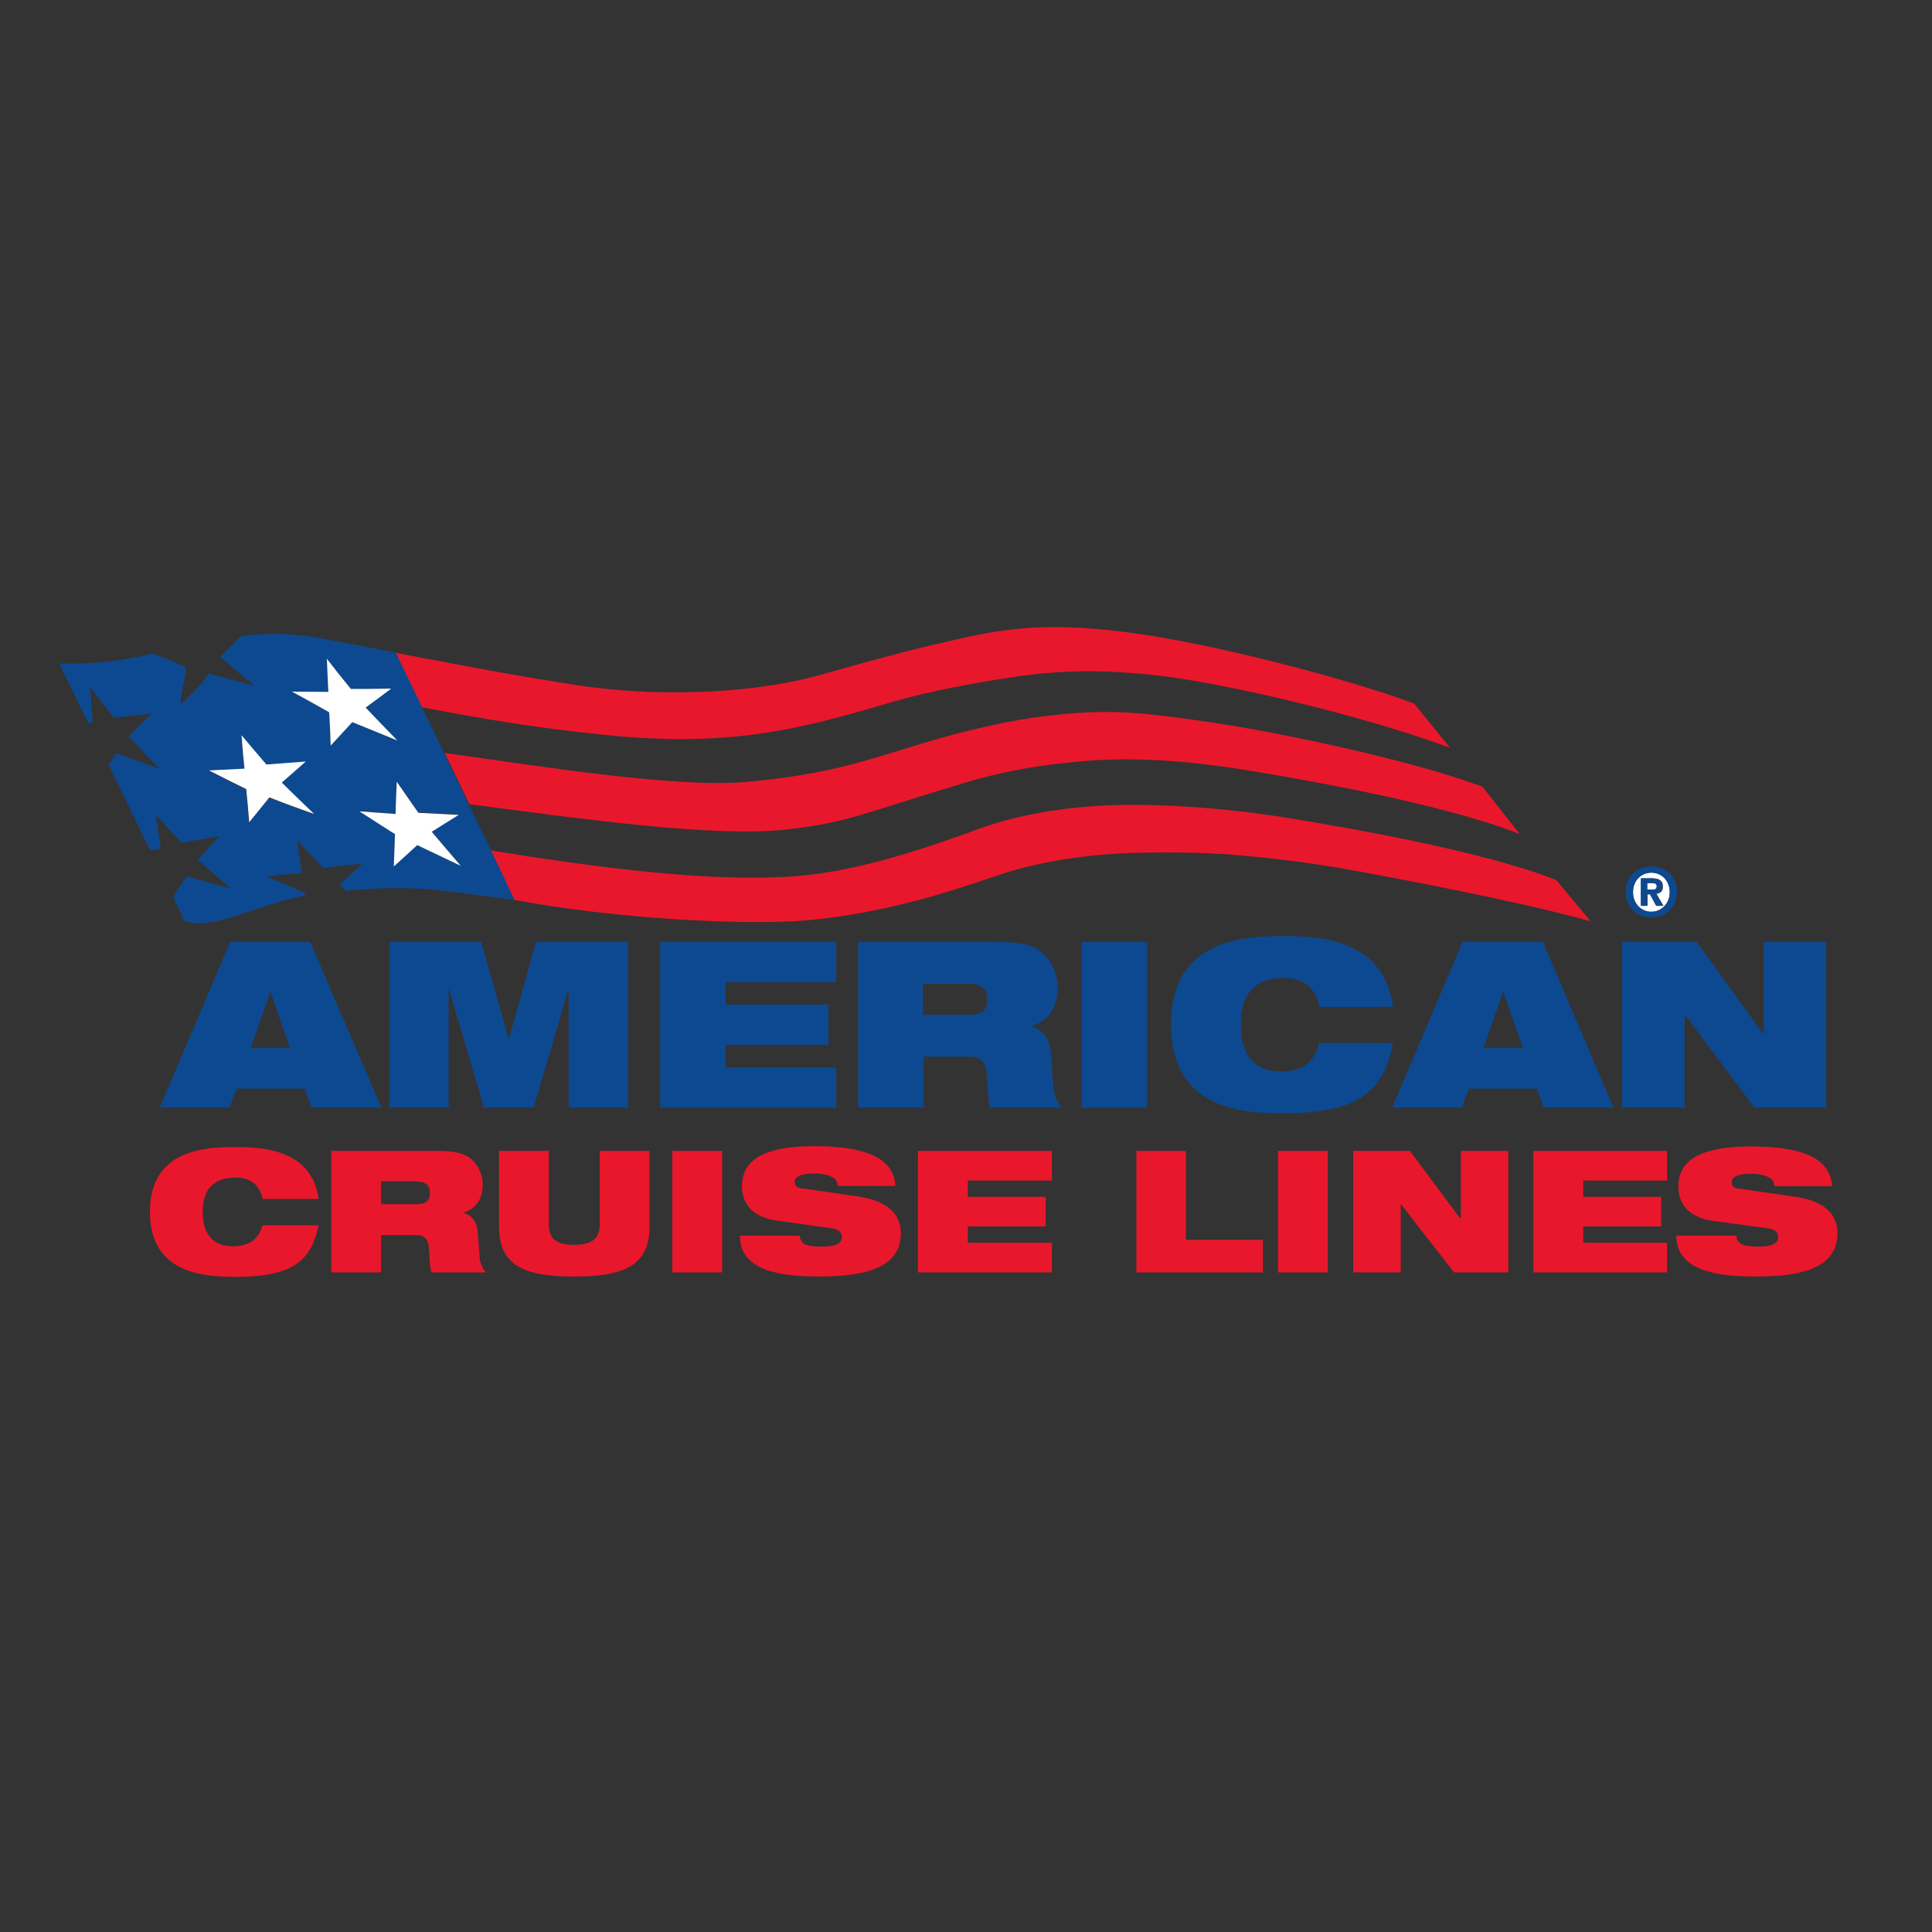 <?xml version="1.0" encoding="utf-8"?>
<!-- Generator: Adobe Illustrator 19.2.1, SVG Export Plug-In . SVG Version: 6.00 Build 0)  -->
<svg version="1.1" id="layer" xmlns="http://www.w3.org/2000/svg" xmlns:xlink="http://www.w3.org/1999/xlink" x="0px" y="0px"
	 viewBox="0 0 652 652" style="enable-background:new 0 0 652 652;" xml:space="preserve">
<rect x="0" y="0" width="652" height="652" fill="#333333" stroke="none"/>
<style type="text/css">
	.st0{fill:#FFFFFF;}
	.st1{fill:#E9172B;}
	.st2{fill:#0D4991;}
</style>
<g>
	<g>
		<path class="st0" d="M557.3,307.7L557.3,307.7c3.3,0,6.2-2.7,6.2-6.6c0-4-2.8-6.6-6.2-6.6c-3.4,0-6.2,2.6-6.2,6.6
			C551.1,305,553.9,307.7,557.3,307.7 M553.9,296.4h3.5c2.4,0,3.8,0.7,3.8,2.8c0,1.7-1,2.3-2.2,2.4l2.4,4.1H559l-2.1-3.9h-0.9v3.9
			h-2V296.4z"/>
		<path class="st0" d="M559.1,299c0-1-1-1-1.8-1h-1.4v2.2h1.8C558.5,300.2,559.1,300.1,559.1,299"/>
		<path class="st1" d="M88.6,413.5h18.9c-1.1,5.4-3,9.8-7.1,12.8c-4.1,3-10.5,4.6-20.8,4.6c-10.1,0-29-0.7-29-21.9
			c0-21.3,18.9-21.9,29-21.9c10.1,0,25.7,1.3,27.9,17.5H88.6c-0.5-2.9-2.5-7.2-9-7.2c-6.8,0-11.2,3.3-11.2,11.6
			c0,8.3,4.2,11.6,10.4,11.6C84,420.5,87.2,418.4,88.6,413.5"/>
		<path class="st1" d="M161.9,424.6l-0.7-9c-0.3-3.6-2.3-5.6-4.8-6.3v-0.1c4.9-1.4,6.5-5.5,6.5-9.4c0-4.5-2.6-8.4-5.8-9.9
			c-2.3-1.1-5.2-1.5-10-1.5h-35.3v41h16.8v-12.6h11.9c3.1,0,4.2,1.8,4.3,4.9c0.3,4.8,0.3,6.5,0.9,7.7H164
			C162.9,428.2,162.1,426.5,161.9,424.6 M140.5,406.4h-11.9v-7.7h11.6c2.8,0,4.9,0.8,4.9,3.9C145.1,405.2,143.7,406.4,140.5,406.4"
			/>
		<path class="st1" d="M219.2,388.4v25.4c0,13-8.1,17-25.4,17c-17.3,0-25.4-3.9-25.4-17v-25.4h16.8v24.8c0,5.3,3.1,6.9,8.6,6.9
			c5.4,0,8.6-1.7,8.6-6.9v-24.8H219.2z"/>
		<rect x="226.9" y="388.4" class="st1" width="16.8" height="41"/>
		<path class="st1" d="M304,416.1c0,10-8.4,14.7-27.3,14.7c-12.9,0-27-1.7-27-13.8h20.2c0.1,1.4,0.6,2.3,1.8,2.9
			c1.2,0.6,3.1,0.8,5.7,0.8c5.2,0,6.7-1.4,6.7-3.3c0-1.2-0.8-2.4-3-2.8l-19.1-2.7c-8.2-1.2-11.6-5.8-11.6-11.6
			c0-10.6,10.8-13.5,24.5-13.5c18.9,0,26.7,4.8,27.3,13.4h-19.5c0-1.7-1-2.7-2.6-3.3c-1.5-0.6-3.4-0.9-5.2-0.9c-5,0-6.7,1.2-6.7,2.9
			c0,1.1,0.5,1.9,2.2,2.1l20.1,2.9C298.8,405.4,304,409.2,304,416.1"/>
		<polygon class="st1" points="326.6,398.4 326.6,403.9 352.9,403.9 352.9,413.9 326.6,413.9 326.6,419.4 355,419.4 355,429.4 
			309.8,429.4 309.8,388.4 355,388.4 355,398.4 		"/>
		<polygon class="st1" points="426.2,418.4 426.2,429.4 383.5,429.4 383.5,388.4 400.2,388.4 400.2,418.4 		"/>
		<rect x="431.3" y="388.4" class="st1" width="16.8" height="41"/>
		<polygon class="st1" points="509,388.4 509,429.4 490.7,429.4 472.8,406.4 472.7,406.4 472.7,429.4 456.7,429.4 456.7,388.4 
			475.8,388.4 492.8,411.2 493,411.2 493,388.4 		"/>
		<polygon class="st1" points="534.3,398.4 534.3,403.9 560.6,403.9 560.6,413.9 534.3,413.9 534.3,419.4 562.6,419.4 562.6,429.4 
			517.5,429.4 517.5,388.4 562.6,388.4 562.6,398.4 		"/>
		<path class="st1" d="M620.1,416.1c0,10-8.4,14.7-27.3,14.7c-12.9,0-27-1.7-27.1-13.8H586c0,1.4,0.6,2.3,1.8,2.9
			c1.2,0.6,3.1,0.8,5.7,0.8c5.2,0,6.6-1.4,6.6-3.3c0-1.2-0.8-2.4-3-2.8L578,412c-8.2-1.2-11.6-5.8-11.6-11.6
			c0-10.6,10.8-13.5,24.6-13.5c18.9,0,26.7,4.8,27.3,13.4h-19.5c0-1.7-1-2.7-2.5-3.3c-1.5-0.6-3.4-0.9-5.2-0.9c-5,0-6.7,1.2-6.7,2.9
			c0,1.1,0.5,1.9,2.2,2.1l20.1,2.9C614.9,405.4,620.1,409.2,620.1,416.1"/>
		<path class="st2" d="M355.5,367.2l-0.9-12.2c-0.4-4.8-3.1-7.6-6.3-8.6v-0.2c6.4-1.9,8.6-7.5,8.6-12.8c0-6.1-3.4-11.5-7.6-13.5
			c-3.1-1.5-6.9-2-13.2-2h-46.5v55.9h22.1v-17.2h15.7c4.1,0,5.5,2.5,5.7,6.7c0.4,6.5,0.4,8.9,1.2,10.5h24.1
			C356.8,372.1,355.7,369.7,355.5,367.2 M327.2,342.5h-15.7V332h15.3c3.7,0,6.4,1,6.4,5.2C333.3,340.8,331.5,342.5,327.2,342.5"/>
		<rect x="365" y="317.9" class="st2" width="22.1" height="55.9"/>
		<path class="st2" d="M445.2,352h24.9c-1.4,7.3-3.9,13.3-9.4,17.4c-5.4,4.1-13.9,6.3-27.3,6.3c-13.4,0-38.2-0.9-38.2-29.9
			s24.8-29.9,38.2-29.9c13.3,0,33.8,1.7,36.7,23.9h-24.9c-0.7-4-3.3-9.8-11.8-9.8c-9,0-14.7,4.5-14.7,15.8
			c0,11.3,5.6,15.8,13.6,15.8C439.2,361.7,443.4,358.8,445.2,352"/>
		<path class="st2" d="M104.7,317.9H77.7l-2.1,4.9l-21.7,51h23.5l2.4-6.4h23l2.4,6.4h23.5L104.7,317.9z M84.6,353.7l6.6-18.9h0.1
			l6.6,18.9H84.6z"/>
		<polygon class="st2" points="212,317.9 212,373.8 191.9,373.8 191.9,333.9 191.8,333.9 180.1,373.8 163.3,373.8 151.6,333.9 
			151.4,333.9 151.4,373.8 131.4,373.8 131.4,317.9 162.4,317.9 171.6,350.4 171.8,350.4 180.9,317.9 		"/>
		<polygon class="st2" points="282.2,317.9 282.2,331.5 244.9,331.5 244.9,339 279.6,339 279.6,352.6 244.9,352.6 244.9,360.2 
			282.2,360.2 282.2,373.8 222.8,373.8 222.8,317.9 		"/>
		<path class="st2" d="M521,318.6l-0.3-0.7h-27.1l-23.8,55.9h23.5l2.4-6.4h23l2.3,6.4h23.5L521,318.6z M500.6,353.7l6.6-18.9h0.2
			l6.6,18.9H500.6z"/>
		<polygon class="st2" points="616.3,317.9 616.3,373.8 592.1,373.8 568.7,342.5 568.5,342.5 568.5,373.8 547.4,373.8 547.4,317.9 
			572.6,317.9 595,348.9 595.2,348.9 595.2,317.9 		"/>
		<path class="st1" d="M536.8,310.9c-24.9-6.9-67.8-15-84.3-17.9c-13.9-2.4-36.3-5.3-55-5.3c-11.5,0-36.5-0.7-62.3,8.2
			c-15.7,5.4-37.4,12.4-63.1,14.7c-20.5,1.8-65.2-0.6-98.5-6.9l-8-16.7c35.8,5.8,75.3,11,103.9,8.6c21.2-1.8,43.9-9.7,60.9-15.9
			c8.1-3,21.5-6.5,39.4-7.7c18.4-1.2,43.1,0.5,65.3,4.1c17.4,2.9,63.7,10.6,89.6,20.7l0.5,0.2L536.8,310.9z"/>
		<path class="st1" d="M512.9,281.5l-0.7-0.3c-27.1-10.5-75.1-18.6-92.2-21.4c-30.6-4.9-48.1-3.7-59.9-2.4c-11.9,1.2-23,3.3-35,6.9
			c-35.1,10.6-38.4,13-58.3,15.5c-24.8,3.1-70.8-3.5-108.4-8.4l-8.3-17.3c35.5,5,79.5,12,102.8,9.7c30.1-2.9,41.3-8,64.4-14.7
			c11.4-3.2,24.5-6.1,34.3-7.3c22.5-2.8,33-1.6,59.9,2.4c19.6,3,62.9,11.8,87.7,20.9l1,0.3L512.9,281.5z"/>
		<path class="st1" d="M489.3,252.3l-1.2-0.4c-29.8-10.9-76.6-21.8-98.9-24.1c-24.4-2.6-38.6-0.9-57.4,2.3
			c-17.1,3-25.7,5.3-35.5,8.2c-28,8.2-51.4,13.8-91.3,9.8c-26-2.6-43.4-5.8-62.6-9.4l-4.7-9.7l-4.2-8.7c32.1,6.1,43,8.1,59.6,10.7
			c32.6,5.1,64.8,2.2,84-3.3c14.3-4.1,28.8-8,38.3-10.2c20.6-4.8,33.8-8.1,65.2-4.1c28.5,3.7,73.3,15.4,96.6,24L489.3,252.3z"/>
		<path class="st2" d="M165.6,286.8l-7.4-15.3l-8.3-17.3l-7.5-15.6l-4.7-9.7l-4.2-8.7c-2.7-0.5-5.4-1-8.4-1.6
			c-0.6-0.1-1.1-0.2-1.6-0.3c-17.4-3.2-24.2-5.6-42.1-3.7c-2.4,2.4-4.7,4.7-7.1,7.1c3.9,3.3,7.7,6.5,11.7,9.8
			c-5.3-1.4-10.3-2.8-15.5-4.2c-3.5,5.1-8.3,9-9.4,10.5c-0.6-3.8,2-9.1,1.4-12.8c-3.6-1.5-7.2-3-10.8-4.5c-8.3,2-17.5,3.7-31.7,3.4
			l9.8,20.1c0.5,0,1-0.1,1.5-0.1c-0.3-4.1-0.6-7.9-0.9-12c2.7,3.5,5.3,6.8,8,10.3c4.3-0.5,8.5-0.9,12.8-1.4
			c-2.6,2.6-5.2,5.1-7.8,7.7c3.5,3.7,6.9,7.3,10.5,11c-4.9-1.8-9.6-3.5-14.5-5.3c-0.9,1.3-1.9,2.6-2.8,3.8L50.7,287
			c1.2-0.2,2.4-0.3,3.6-0.5c-0.6-3.9-1.1-7.6-1.7-11.5c2.9,3.2,5.8,6.2,8.7,9.4c4.3-0.7,8.4-1.4,12.7-2.2c-2.4,2.7-4.8,5.2-7.3,7.9
			c3.8,3.3,7.4,6.5,11.2,9.8c-5-1.4-9.8-2.8-14.9-4.2c-1.6,2.4-3.1,4.7-4.6,7.1l3.9,8c9.6,3.3,22.2-4.8,40.6-8.6l-0.1-0.9
			c-4.3-1.9-8.5-3.7-12.9-5.6c4-0.4,7.9-0.7,11.9-1.1c-0.5-3.7-1-7.2-1.5-10.9c3,3.1,5.8,6.1,8.8,9.2c4.5-0.5,8.8-1,13.3-1.5
			c-2.6,2.4-5.2,4.7-7.8,7.2c0.8,0.7,1.5,1.3,2.3,2c22.3-1.9,27.1-0.8,56.7,3.1L165.6,286.8z M90.8,269.3c-2.3,2.8-4.5,5.5-6.8,8.4
			c-0.3-3.8-0.6-7.4-1-11.2c-4.3-2.1-8.3-4.2-12.6-6.3c4.1-0.2,7.9-0.4,12-0.6c-0.4-3.8-0.7-7.5-1-11.4c2.8,3.4,5.5,6.5,8.4,9.9
			c4.5-0.3,8.8-0.7,13.3-1c-2.7,2.4-5.4,4.7-8.1,7.1c3.7,3.6,7.2,7,10.9,10.6C100.9,272.9,96,271.1,90.8,269.3 M111.6,251.5
			c-0.2-3.8-0.3-7.4-0.5-11.1c-4.2-2.4-8.3-4.6-12.6-7c4.1,0,8.1,0.1,12.3,0.1c-0.2-3.8-0.3-7.4-0.5-11.2c2.7,3.4,5.4,6.7,8.1,10.2
			c4.4,0,8.6-0.1,12.9-0.1l0.7,0l-0.5,0.4c-2.7,2-5.4,4-8.1,6c3.6,3.8,7.1,7.3,10.7,11.1c-5.2-2.1-10.1-4.1-15.2-6.2
			C116.5,246.3,114.1,248.8,111.6,251.5 M140.8,285.1c-2.7,2.5-5.2,4.8-7.9,7.2c0.1-3.7,0.3-7.2,0.4-10.9c-4.1-2.6-7.9-5.1-12-7.7
			c4.1,0.3,8.1,0.6,12.2,0.9c0.1-3.7,0.3-7.3,0.4-11c2.5,3.6,4.8,7,7.3,10.5c4.6,0.2,9,0.5,13.6,0.7c-3.1,2-6,3.8-9.1,5.8
			c3.3,3.9,6.5,7.6,9.8,11.5C150.5,289.7,145.7,287.5,140.8,285.1"/>
		<path class="st0" d="M106,274.7c-3.7-3.6-7.3-7-10.9-10.6c2.7-2.4,5.4-4.7,8.1-7.1c-4.5,0.3-8.8,0.7-13.3,1
			c-2.8-3.3-5.6-6.5-8.4-9.9c0.3,3.9,0.6,7.5,1,11.3c-4.1,0.2-7.9,0.4-12,0.6c4.3,2.2,8.3,4.2,12.6,6.3c0.4,3.8,0.7,7.5,1,11.2
			c2.3-2.8,4.5-5.6,6.8-8.4C96,271.1,100.9,272.9,106,274.7"/>
		<path class="st0" d="M111.1,240.4c0.2,3.8,0.4,7.4,0.5,11.2c2.5-2.7,4.8-5.2,7.3-7.9c5.2,2.1,10.1,4.1,15.2,6.2
			c-3.6-3.7-7.1-7.3-10.7-11.1c2.7-2,5.4-4,8.1-6l0.5-0.4l-0.7,0c-4.4,0.1-8.6,0.1-12.9,0.1c-2.8-3.4-5.4-6.7-8.1-10.2
			c0.2,3.8,0.3,7.4,0.5,11.2c-4.1,0-8.1-0.1-12.3-0.1C102.8,235.7,106.9,238,111.1,240.4"/>
		<path class="st0" d="M133.5,274.7c-4.1-0.3-8.1-0.6-12.2-0.9c4,2.6,7.9,5.1,12,7.7c-0.1,3.7-0.3,7.2-0.4,10.9
			c2.7-2.4,5.3-4.8,7.9-7.2c5,2.4,9.7,4.6,14.7,7c-3.3-3.8-6.5-7.6-9.8-11.5c3.1-1.9,6-3.8,9.1-5.7c-4.6-0.2-9-0.5-13.6-0.7
			c-2.5-3.5-4.8-6.9-7.3-10.5C133.7,267.4,133.6,271,133.5,274.7"/>
		<path class="st2" d="M555.9,301.8h0.9l2.1,3.9h2.3l-2.4-4.1c1.2-0.1,2.2-0.7,2.2-2.4c0-2.1-1.4-2.8-3.8-2.8h-3.5v9.3h2V301.8z
			 M555.9,298h1.4c0.7,0,1.8,0.1,1.8,1c0,1-0.5,1.2-1.4,1.2h-1.8V298z"/>
		<path class="st2" d="M557.3,292.4c-4.6,0-8.7,3.2-8.7,8.6c0,5.5,4.1,8.6,8.7,8.6c4.6,0,8.6-3.1,8.6-8.6
			C566,295.6,561.9,292.4,557.3,292.4 M557.3,307.7L557.3,307.7c-3.4,0-6.2-2.7-6.2-6.6c0-4,2.8-6.6,6.2-6.6c3.3,0,6.2,2.6,6.2,6.6
			C563.5,305,560.6,307.7,557.3,307.7"/>
	</g>
</g>
</svg>
